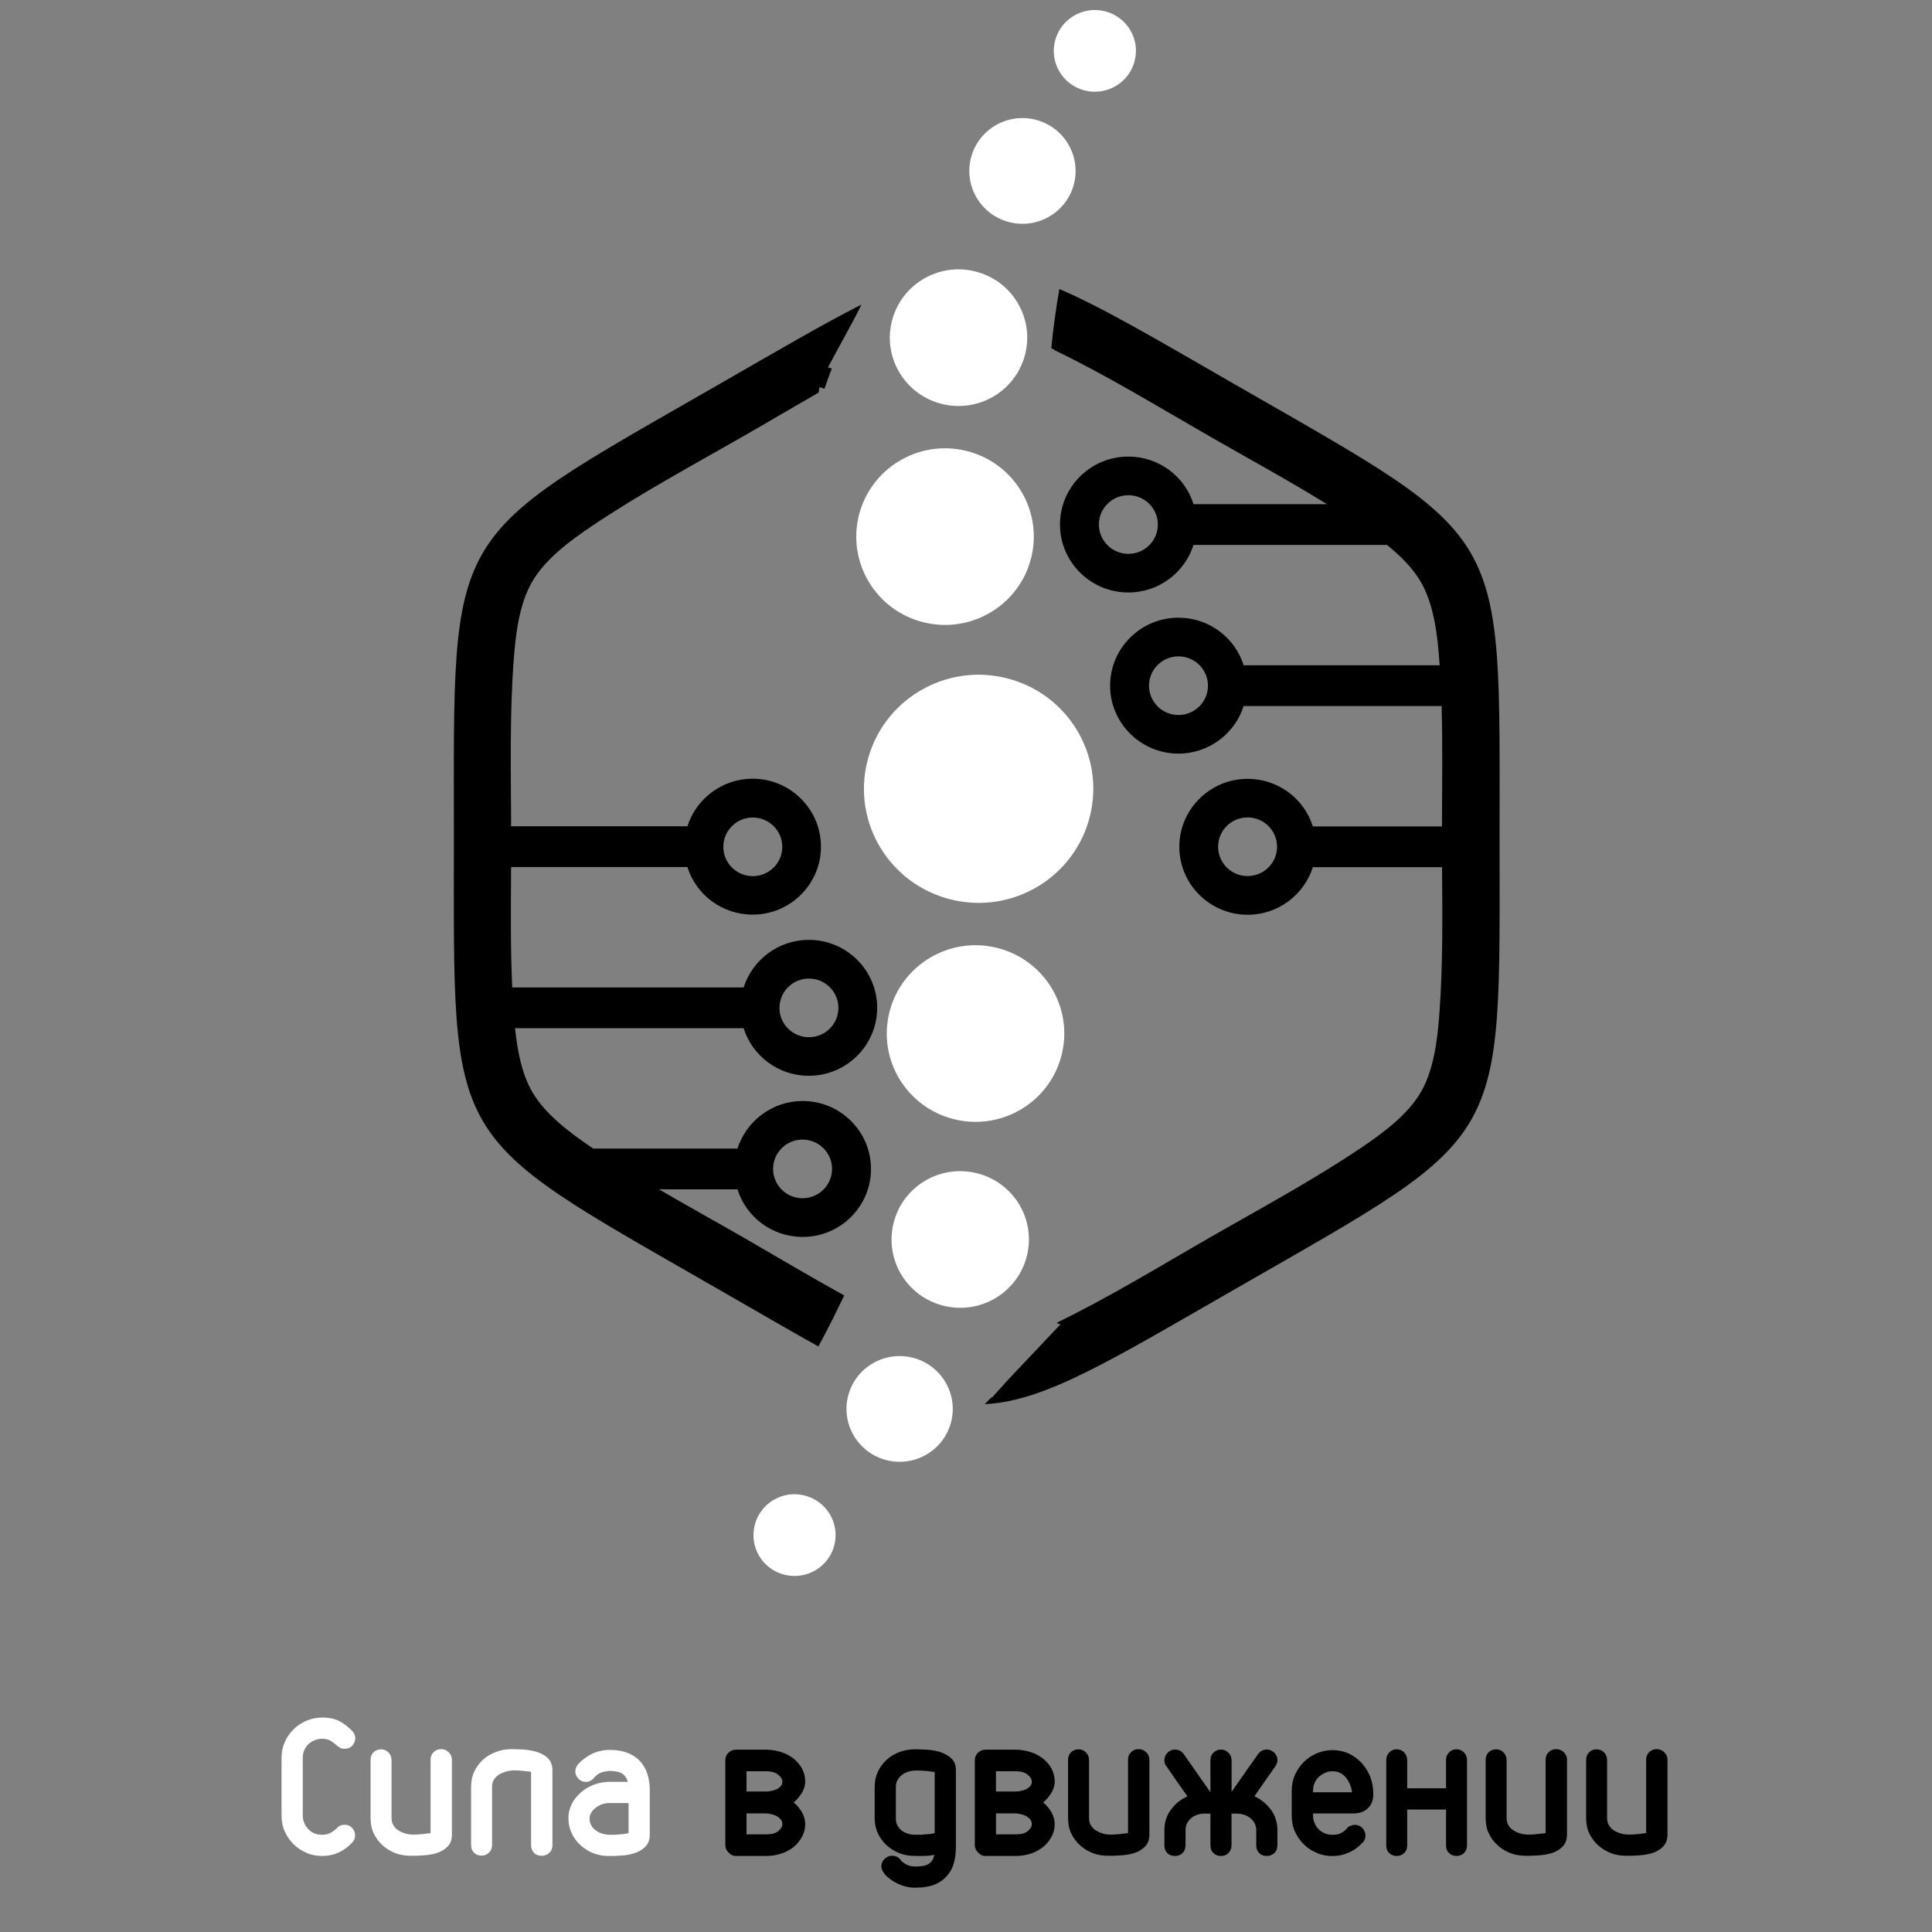 <?xml version="1.0" encoding="UTF-8"?> <svg xmlns="http://www.w3.org/2000/svg" width="601" height="601" viewBox="0 0 601 601" fill="none"><rect x="0" y="0" width="601" height="601" fill="#808080" stroke="none"/> <path fill-rule="evenodd" clip-rule="evenodd" d="M321.97 37.199C330.82 39.349 336.28 48.229 334.12 57.069C331.96 65.879 323.04 71.299 314.15 69.149C305.29 66.999 299.84 58.119 302 49.279C304.16 40.469 313.08 35.049 321.97 37.199ZM303.24 84.399C314.71 87.179 321.73 98.669 318.93 110.079C316.13 121.489 304.59 128.469 293.11 125.689C281.64 122.909 274.62 111.419 277.42 100.009C280.22 88.589 291.77 81.619 303.24 84.399ZM300.51 140.239C315.31 143.829 324.41 158.659 320.8 173.429C317.19 188.159 302.28 197.209 287.44 193.619C272.64 190.029 263.54 175.199 267.15 160.429C270.77 145.699 285.68 136.649 300.51 140.239ZM312.87 210.909C332.03 215.559 343.75 234.759 339.08 253.779C334.41 272.839 315.11 284.499 295.98 279.849C276.82 275.199 265.1 255.999 269.77 236.979C274.45 217.919 293.75 206.259 312.87 210.909ZM310 294.819C324.8 298.409 333.9 313.239 330.29 328.009C326.68 342.739 311.77 351.789 296.93 348.199C282.13 344.609 273.03 329.779 276.64 315.009C280.26 300.279 295.17 291.229 310 294.819ZM303.77 364.929C315.24 367.709 322.26 379.199 319.46 390.609C316.66 402.019 305.12 408.999 293.64 406.219C282.17 403.439 275.15 391.949 277.95 380.539C280.75 369.119 292.3 362.139 303.77 364.929ZM283.76 422.309C292.61 424.459 298.07 433.339 295.91 442.179C293.75 450.989 284.83 456.409 275.94 454.259C267.09 452.109 261.63 443.229 263.79 434.389C265.95 425.589 274.87 420.169 283.76 422.309ZM250.19 465.189C257.06 466.849 261.24 473.749 259.57 480.549C257.91 487.379 251 491.539 244.13 489.889C237.26 488.229 233.08 481.359 234.75 474.529C236.42 467.689 243.32 463.499 250.19 465.189ZM343.61 3.479C350.48 5.139 354.69 12.009 352.99 18.839C351.33 25.669 344.38 29.829 337.55 28.179C330.68 26.519 326.5 19.649 328.17 12.819C329.84 5.979 336.78 1.829 343.61 3.479Z" fill="white"></path> <path fill-rule="evenodd" clip-rule="evenodd" d="M225.01 263.43C225.01 258.39 229.12 254.31 234.18 254.31C239.24 254.31 243.35 258.4 243.35 263.43C243.35 268.47 239.24 272.55 234.18 272.55C229.12 272.55 225.01 268.47 225.01 263.43ZM242.47 313.53C242.47 308.49 246.58 304.41 251.64 304.41C256.7 304.41 260.81 308.5 260.81 313.53C260.81 318.57 256.7 322.65 251.64 322.65C246.58 322.65 242.47 318.57 242.47 313.53ZM240.49 363.62C240.49 358.58 244.6 354.5 249.66 354.5C254.72 354.5 258.83 358.59 258.83 363.62C258.83 368.66 254.72 372.74 249.66 372.74C244.6 372.75 240.49 368.66 240.49 363.62ZM256.46 120.97C257.17 118.86 257.95 116.74 258.76 114.66L257.56 114.27L266.09 98.52L267.97 94.75C256.07 100.77 241.59 109.26 222.5 120.22C137.97 168.76 141.19 163.23 141.19 260.36C141.19 357.49 137.97 351.92 222.5 400.5C235 407.69 245.48 413.78 254.58 418.85C256.92 414.52 259.15 410.18 261.27 405.74L262.62 402.99C252.1 397.18 241.66 390.94 231.46 385.06C222.82 380.09 213.82 375.13 205.01 369.98H229.41C232.1 378.58 240.18 384.78 249.7 384.78C261.42 384.78 270.95 375.3 270.95 363.64C270.95 351.98 261.42 342.5 249.7 342.5C240.17 342.5 232.14 348.74 229.41 357.3H184.58L184.16 357.02C177.47 352.51 169.75 346.8 165.6 339.72C162.27 334.01 160.93 326.69 160.22 319.85H231.33C234.02 328.45 242.1 334.65 251.62 334.65C263.34 334.65 272.87 325.17 272.87 313.51C272.87 301.85 263.34 292.37 251.62 292.37C242.09 292.37 234.06 298.61 231.33 307.17H159.34C158.77 294.8 158.92 282.16 158.99 269.72H213.84C216.53 278.32 224.61 284.52 234.13 284.52C245.85 284.52 255.38 275.04 255.38 263.38C255.38 251.72 245.85 242.24 234.13 242.24C224.6 242.24 216.57 248.48 213.84 257.04H159C158.93 240.06 158.54 222.41 159.78 205.57C160.38 197.57 161.44 188.03 165.55 180.95C169.66 173.87 177.41 168.16 184.11 163.65C199.05 153.57 215.73 144.59 231.39 135.61C239.04 131.24 246.79 126.63 254.62 122.15L254.94 120.42L256.46 120.91V120.97Z" fill="black"></path> <path fill-rule="evenodd" clip-rule="evenodd" d="M360.18 163.17C360.18 168.21 356.07 172.29 351.01 172.29C345.95 172.29 341.84 168.2 341.84 163.17C341.84 158.13 345.95 154.05 351.01 154.05C356.08 154.05 360.18 158.13 360.18 163.17ZM397.26 263.4C397.26 268.44 393.15 272.52 388.09 272.52C383.03 272.52 378.92 268.43 378.92 263.4C378.92 258.36 383.03 254.28 388.09 254.28C393.15 254.27 397.26 258.36 397.26 263.4ZM375.77 213.3C375.77 218.34 371.66 222.42 366.6 222.42C361.54 222.42 357.43 218.33 357.43 213.3C357.43 208.26 361.54 204.18 366.6 204.18C371.66 204.18 375.77 208.27 375.77 213.3ZM328.1 108.96C344.35 116.78 360.5 126.68 376.16 135.66C388.2 142.56 400.81 149.43 412.78 156.83H371.28C368.59 148.23 360.51 142.03 350.99 142.03C339.27 142.03 329.74 151.51 329.74 163.17C329.74 174.83 339.27 184.31 350.99 184.31C360.52 184.31 368.55 178.07 371.28 169.51H431.45C435.59 172.86 439.45 176.66 441.97 180.99C446.08 188.07 447.18 197.62 447.74 205.61L447.85 206.95H386.87C384.18 198.35 376.1 192.15 366.58 192.15C354.86 192.15 345.33 201.63 345.33 213.29C345.33 224.95 354.86 234.43 366.58 234.43C376.11 234.43 384.14 228.19 386.87 219.63H448.45C448.8 232.07 448.59 244.75 448.56 257.08H408.4C405.71 248.48 397.63 242.28 388.11 242.28C376.39 242.28 366.86 251.76 366.86 263.42C366.86 275.08 376.39 284.56 388.11 284.56C397.64 284.56 405.67 278.32 408.4 269.76H448.59C448.7 284.84 448.87 300.3 447.78 315.1C447.18 323.1 446.12 332.64 442.01 339.72C437.9 346.8 430.15 352.51 423.45 357.02C408.51 367.1 391.83 376.08 376.17 385.06C360.8 393.9 344.94 403.59 329 411.34C328.93 411.45 328.86 411.52 328.79 411.62L329.89 411.97L313.6 429.2L308.54 434.8L308.36 434.73C307.69 435.43 307.01 436.1 306.34 436.81C325.07 435.82 344.69 423.7 385.17 400.45C469.7 351.9 466.48 357.44 466.48 260.31C466.48 163.18 469.7 168.75 385.17 120.17C360.31 105.87 343.31 95.79 329.54 89.91C328.48 96 327.63 102.17 327.03 108.33C327.42 108.51 327.81 108.68 328.16 108.89L328.1 108.96Z" fill="black"></path> <path d="M104.82 568.679C104.36 569.139 103.78 569.599 102.97 570.069C102.16 570.529 101.24 570.759 100.25 570.759C99.21 570.759 98.34 570.589 97.59 570.239C96.84 569.889 96.2 569.369 95.74 568.799C95.22 568.219 94.82 567.589 94.58 566.889C94.29 566.199 94.18 565.449 94.18 564.749V546.889C94.18 546.019 94.3 545.209 94.64 544.459C94.99 543.709 95.39 543.069 95.97 542.549C96.55 542.029 97.18 541.629 97.93 541.339C98.62 541.049 99.43 540.879 100.24 540.879C101.28 540.879 102.09 541.109 102.73 541.459C103.31 541.809 103.89 542.209 104.35 542.619C104.75 542.969 105.16 543.309 105.62 543.599C106.02 543.889 106.54 543.999 107.24 543.999C108.16 543.999 108.97 543.709 109.61 543.019C110.19 542.329 110.53 541.579 110.53 540.709C110.53 539.959 110.24 539.269 109.66 538.569C108.39 537.239 107.06 536.199 105.67 535.449C104.23 534.699 102.43 534.289 100.24 534.289C98.51 534.289 96.83 534.639 95.33 535.269C93.77 535.959 92.44 536.829 91.28 537.989C90.12 539.149 89.2 540.479 88.56 541.979C87.87 543.539 87.58 545.159 87.58 546.889V564.749C87.58 566.479 87.87 568.159 88.56 569.659C89.2 571.159 90.12 572.489 91.28 573.649C92.44 574.809 93.77 575.669 95.33 576.369C96.83 577.059 98.51 577.349 100.24 577.349C102.09 577.349 103.77 576.999 105.38 576.249C107 575.499 108.39 574.459 109.66 573.069C110.18 572.489 110.47 571.799 110.47 570.989C110.47 570.119 110.18 569.369 109.6 568.679C109.02 567.989 108.21 567.639 107.23 567.639C106.21 567.639 105.4 567.989 104.82 568.679Z" fill="white"></path> <path d="M133.94 547.347V570.237L131.51 570.527C130.53 570.647 129.6 570.697 128.79 570.697C127.92 570.697 127.06 570.637 126.25 570.407C125.44 570.177 124.69 569.887 124 569.427C123.31 569.027 122.79 568.507 122.38 567.807C121.98 567.167 121.8 566.417 121.8 565.497V547.527C121.8 546.547 121.45 545.737 120.82 545.097C120.18 544.517 119.43 544.177 118.57 544.177C117.59 544.177 116.78 544.527 116.2 545.097C115.56 545.737 115.28 546.537 115.28 547.527V565.497C115.28 567.287 115.57 568.907 116.26 570.347C116.95 571.787 117.88 573.007 119.03 574.047C120.19 575.087 121.52 575.897 123.02 576.477C124.52 577.057 126.14 577.287 127.87 577.287C128.91 577.287 130.12 577.287 131.57 577.167C133.01 577.107 134.4 576.877 135.73 576.477C137.06 576.077 138.22 575.437 139.14 574.507C140.06 573.637 140.58 572.367 140.58 570.697V547.347C140.58 546.477 140.23 545.727 139.6 545.097C138.96 544.457 138.16 544.117 137.23 544.117C136.25 544.117 135.44 544.467 134.86 545.097C134.23 545.737 133.94 546.487 133.94 547.347Z" fill="white"></path> <path d="M165.21 551.167V574.057C165.21 574.977 165.5 575.737 166.13 576.367C166.71 577.007 167.52 577.287 168.5 577.287C169.42 577.287 170.23 576.997 170.87 576.367C171.51 575.727 171.85 574.977 171.85 574.057V550.707C171.85 549.087 171.33 547.817 170.41 546.897C169.49 546.027 168.33 545.397 167 544.987C165.67 544.587 164.28 544.347 162.84 544.237C161.4 544.177 160.18 544.117 159.14 544.117C157.41 544.117 155.79 544.407 154.29 544.987C152.79 545.567 151.46 546.317 150.3 547.357C149.14 548.397 148.22 549.667 147.53 551.117C146.84 552.557 146.55 554.177 146.55 555.917V573.887C146.55 574.927 146.84 575.737 147.47 576.317C148.05 576.957 148.86 577.237 149.84 577.237C150.71 577.237 151.46 576.947 152.09 576.317C152.73 575.737 153.07 574.927 153.07 573.887V555.917C153.07 555.047 153.24 554.297 153.65 553.607C154.05 552.967 154.57 552.447 155.27 551.987C155.96 551.587 156.71 551.297 157.52 551.067C158.33 550.837 159.2 550.717 160.06 550.717C160.87 550.717 161.79 550.777 162.78 550.887L165.21 551.167Z" fill="white"></path> <path d="M195.54 560.879V570.239C194.62 570.469 193.69 570.589 192.71 570.639C191.67 570.759 190.8 570.759 189.99 570.759C189.18 570.759 188.37 570.699 187.62 570.469C186.81 570.239 186.12 569.949 185.48 569.489C184.84 569.089 184.32 568.569 183.98 567.929C183.58 567.289 183.4 566.539 183.4 565.619C183.4 564.929 183.63 564.289 184.04 563.709C184.39 563.129 184.91 562.609 185.48 562.209C186.05 561.809 186.69 561.459 187.39 561.229C188.08 560.999 188.83 560.879 189.53 560.879H195.54V560.879ZM195.31 554.289H189.53C187.91 554.289 186.29 554.579 184.79 555.159C183.23 555.739 181.84 556.549 180.69 557.589C179.53 558.629 178.55 559.789 177.86 561.169C177.17 562.559 176.82 563.999 176.82 565.559C176.82 567.289 177.17 568.849 177.86 570.299C178.55 571.739 179.42 572.959 180.58 573.999C181.74 575.039 183.07 575.909 184.57 576.489C186.07 577.069 187.63 577.359 189.25 577.359C190.29 577.359 191.56 577.359 193.06 577.239C194.56 577.179 195.95 576.949 197.28 576.489C198.61 576.089 199.77 575.449 200.69 574.519C201.61 573.649 202.13 572.379 202.13 570.709V556.899C202.13 555.169 201.9 553.489 201.44 551.989C200.98 550.489 200.23 549.159 199.24 547.999C198.26 546.899 196.99 546.039 195.43 545.339C193.81 544.699 191.96 544.359 189.77 544.359C187.75 544.359 185.9 544.759 184.28 545.519C182.6 546.329 181.1 547.429 179.77 548.869C179.54 549.219 179.31 549.559 179.19 549.909C179.02 550.309 178.96 550.659 178.96 551.009C178.96 551.879 179.25 552.629 179.94 553.319C180.58 554.009 181.33 554.299 182.25 554.299C183.23 554.299 184.1 553.899 184.79 553.029C185.37 552.339 186.06 551.819 186.81 551.469C187.56 551.179 188.43 551.009 189.47 550.889C191.44 550.889 192.88 551.239 193.69 551.809C194.5 552.439 195.02 553.249 195.31 554.289Z" fill="white"></path> <path d="M238.35 557.289H232.22V550.999H238.35C239.97 550.999 241.18 551.349 242.05 552.039C242.92 552.729 243.38 553.429 243.38 554.239C243.38 554.819 243.21 555.279 242.86 555.629C242.51 556.029 242.05 556.379 241.59 556.609C241.07 556.839 240.49 557.009 239.91 557.129C239.33 557.239 238.81 557.289 238.35 557.289ZM232.22 564.109H238.35C238.81 564.109 239.33 564.229 239.91 564.339C240.49 564.449 241.07 564.689 241.59 564.919C242.05 565.209 242.51 565.559 242.86 565.959C243.21 566.419 243.38 566.879 243.38 567.399C243.38 568.209 242.92 568.959 242.05 569.649C241.18 570.339 239.97 570.629 238.35 570.629H232.22V564.109V564.109ZM225.63 547.639V573.879C225.63 574.799 225.92 575.559 226.61 576.249C227.25 576.939 228 577.349 228.92 577.349H238.34C239.9 577.349 241.4 577.119 242.91 576.659C244.35 576.199 245.63 575.499 246.78 574.639C247.88 573.769 248.75 572.729 249.44 571.459C250.13 570.249 250.48 568.919 250.48 567.409C250.48 566.139 250.13 564.919 249.44 563.709C248.75 562.499 247.88 561.509 246.9 560.699C247.82 559.949 248.63 558.969 249.39 557.809C250.08 556.649 250.49 555.439 250.49 554.229C250.49 552.789 250.14 551.459 249.51 550.179C248.82 548.969 247.95 547.929 246.85 547.059C245.75 546.189 244.48 545.499 243.04 545.039C241.54 544.579 239.98 544.289 238.36 544.289H229C228.02 544.289 227.21 544.639 226.57 545.269C225.92 545.909 225.63 546.719 225.63 547.639Z" fill="black"></path> <path d="M297.35 574.628V550.648C297.35 549.088 296.89 547.878 295.96 547.008C295.04 546.138 293.88 545.508 292.55 545.038C291.22 544.638 289.83 544.398 288.39 544.288C286.95 544.228 285.73 544.168 284.69 544.168C283.01 544.168 281.4 544.458 279.89 544.978C278.39 545.558 277.06 546.308 275.9 547.348C274.74 548.388 273.82 549.598 273.13 551.048C272.44 552.488 272.09 554.108 272.09 555.898V565.548C272.09 567.338 272.44 568.958 273.13 570.398C273.82 571.838 274.75 573.058 275.9 574.098C277.06 575.138 278.39 575.948 279.89 576.528C281.39 577.108 283.01 577.338 284.69 577.338C285.5 577.338 286.42 577.338 287.46 577.338C288.5 577.338 289.6 577.218 290.64 576.988C290.52 577.508 290.41 577.908 290.29 578.198C290.12 578.548 289.94 578.838 289.71 579.118C289.25 579.638 288.67 580.038 287.86 580.278C287.05 580.508 286.01 580.628 284.68 580.628C283.52 580.628 282.54 580.398 281.73 579.878C280.86 579.358 280.29 578.898 280.05 578.438C279.41 577.688 278.55 577.278 277.51 577.278C276.7 577.278 276.01 577.568 275.43 578.028C275.03 578.378 274.74 578.718 274.51 579.128C274.28 579.588 274.16 580.048 274.16 580.568C274.16 581.318 274.45 582.008 275.03 582.708H274.97C275.43 583.288 275.95 583.808 276.65 584.328C277.34 584.908 278.09 585.368 278.9 585.768C279.71 586.228 280.63 586.578 281.62 586.808C282.54 587.098 283.58 587.208 284.68 587.208C287.22 587.208 289.3 586.858 290.92 586.168C292.54 585.478 293.81 584.488 294.85 583.218C295.83 582.008 296.47 580.678 296.81 579.228C297.18 577.808 297.35 576.248 297.35 574.628ZM290.76 551.228V570.238C289.89 570.468 288.97 570.588 287.99 570.638C287.01 570.758 286.08 570.758 285.27 570.758H284.69C283.88 570.758 283.13 570.638 282.44 570.408C281.69 570.178 281.05 569.888 280.47 569.428C279.89 568.968 279.49 568.448 279.14 567.808C278.79 567.168 278.68 566.418 278.68 565.558V555.908C278.68 555.158 278.8 554.468 279.14 553.828C279.49 553.188 279.89 552.668 280.47 552.208C281.05 551.748 281.68 551.398 282.44 551.168C283.13 550.938 283.88 550.768 284.69 550.768H285.38C286.19 550.768 287.06 550.828 288.04 550.888C289.03 550.998 289.95 551.108 290.76 551.228Z" fill="black"></path> <path d="M315.95 557.289H309.82V550.999H315.95C317.57 550.999 318.78 551.349 319.65 552.039C320.52 552.729 320.98 553.429 320.98 554.239C320.98 554.819 320.81 555.279 320.46 555.629C320.11 556.029 319.65 556.379 319.19 556.609C318.67 556.839 318.09 557.009 317.51 557.129C316.94 557.239 316.42 557.289 315.95 557.289ZM309.83 564.109H315.96C316.42 564.109 316.94 564.229 317.52 564.339C318.1 564.449 318.68 564.689 319.2 564.919C319.66 565.209 320.12 565.559 320.47 565.959C320.82 566.419 320.99 566.879 320.99 567.399C320.99 568.209 320.53 568.959 319.66 569.649C318.79 570.339 317.58 570.629 315.96 570.629H309.83V564.109ZM303.24 547.639V573.879C303.24 574.799 303.53 575.559 304.22 576.249C304.86 576.939 305.61 577.349 306.53 577.349H315.95C317.51 577.349 319.01 577.119 320.52 576.659C321.96 576.199 323.24 575.499 324.39 574.639C325.49 573.769 326.35 572.729 327.05 571.459C327.74 570.249 328.09 568.919 328.09 567.409C328.09 566.139 327.74 564.919 327.05 563.709C326.36 562.499 325.49 561.509 324.51 560.699C325.43 559.949 326.24 558.969 327 557.809C327.69 556.649 328.1 555.439 328.1 554.229C328.1 552.789 327.75 551.459 327.12 550.179C326.43 548.969 325.56 547.929 324.46 547.059C323.36 546.189 322.09 545.499 320.65 545.039C319.15 544.579 317.59 544.289 315.97 544.289H306.61C305.63 544.289 304.82 544.639 304.18 545.269C303.53 545.909 303.24 546.719 303.24 547.639Z" fill="black"></path> <path d="M350.91 547.347V570.237L348.48 570.527C347.5 570.647 346.57 570.697 345.76 570.697C344.89 570.697 344.03 570.637 343.22 570.407C342.41 570.177 341.66 569.887 340.97 569.427C340.28 569.027 339.76 568.507 339.35 567.807C338.95 567.167 338.77 566.417 338.77 565.497V547.527C338.77 546.547 338.42 545.737 337.79 545.097C337.15 544.517 336.4 544.177 335.54 544.177C334.56 544.177 333.75 544.527 333.17 545.097C332.53 545.737 332.25 546.537 332.25 547.527V565.497C332.25 567.287 332.54 568.907 333.23 570.347C333.92 571.787 334.85 573.007 336 574.047C337.16 575.087 338.49 575.897 339.99 576.477C341.49 577.057 343.11 577.287 344.84 577.287C345.88 577.287 347.09 577.287 348.54 577.167C349.98 577.107 351.37 576.877 352.7 576.477C354.03 576.077 355.19 575.437 356.11 574.507C357.03 573.637 357.55 572.367 357.55 570.697V547.347C357.55 546.477 357.2 545.727 356.57 545.097C355.93 544.457 355.13 544.117 354.2 544.117C353.22 544.117 352.41 544.467 351.83 545.097C351.2 545.737 350.91 546.487 350.91 547.347Z" fill="black"></path> <path d="M383.1 573.998V564.178H384.83C385.58 564.178 386.33 564.298 387.03 564.528C387.72 564.758 388.36 565.108 388.94 565.568C389.52 566.028 389.92 566.548 390.27 567.188C390.62 567.828 390.79 568.518 390.79 569.328V573.998C390.79 575.038 391.08 575.848 391.71 576.428C392.29 577.068 393.1 577.348 394.08 577.348C395 577.348 395.81 577.058 396.45 576.428C397.03 575.848 397.37 575.038 397.37 573.998V569.318C397.37 566.888 396.68 564.808 395.35 562.958C393.96 561.108 392.29 559.718 390.21 558.798L393.45 554.118L396.74 549.438C397.14 548.858 397.38 548.228 397.38 547.588C397.38 546.488 396.92 545.568 395.99 544.868C395.7 544.698 395.41 544.518 395.07 544.408C394.72 544.288 394.43 544.238 394.15 544.238C392.99 544.238 392.07 544.698 391.38 545.628L387.22 551.518L383.12 557.418V547.598C383.12 546.678 382.77 545.868 382.14 545.228C381.5 544.588 380.75 544.248 379.89 544.248C378.91 544.248 378.1 544.598 377.46 545.228C376.82 545.868 376.54 546.668 376.54 547.598V557.538L372.38 551.588L368.22 545.638C367.53 544.718 366.6 544.248 365.45 544.248C365.1 544.248 364.81 544.308 364.47 544.418C364.12 544.538 363.83 544.708 363.6 544.878C362.68 545.568 362.21 546.498 362.21 547.598C362.21 548.238 362.38 548.868 362.85 549.448L366.09 554.128L369.38 558.808C367.3 559.728 365.57 561.118 364.24 562.968C362.85 564.818 362.22 566.898 362.22 569.328V573.998C362.22 575.038 362.51 575.848 363.14 576.428C363.72 577.068 364.53 577.348 365.51 577.348C366.43 577.348 367.24 577.058 367.88 576.428C368.46 575.848 368.8 575.038 368.8 573.998V569.318C368.8 568.508 368.92 567.818 369.26 567.178C369.61 566.538 370.01 566.018 370.59 565.558C371.11 565.098 371.75 564.748 372.5 564.518C373.19 564.288 373.94 564.168 374.75 564.168H376.54V573.998C376.54 575.038 376.83 575.848 377.46 576.428C378.1 577.068 378.9 577.348 379.89 577.348C380.76 577.348 381.51 577.058 382.14 576.428C382.75 575.848 383.1 575.038 383.1 573.998Z" fill="black"></path> <path d="M418.98 568.798C418.63 569.258 418.11 569.668 417.36 570.128C416.61 570.588 415.68 570.768 414.53 570.768C413.66 570.768 412.85 570.648 412.16 570.308C411.41 570.018 410.77 569.618 410.2 569.038C409.62 568.458 409.22 567.828 408.93 567.078C408.58 566.388 408.47 565.578 408.47 564.768V564.128H420.9C422.87 564.128 424.37 563.608 425.52 562.508C426.62 561.468 427.2 559.968 427.2 558.058C427.2 556.088 426.85 554.298 426.22 552.628C425.53 551.008 424.66 549.568 423.5 548.348C422.34 547.138 421.01 546.148 419.51 545.458C417.95 544.768 416.27 544.418 414.54 544.418C412.81 544.418 411.13 544.768 409.63 545.398C408.07 546.088 406.74 546.958 405.58 548.118C404.42 549.278 403.5 550.658 402.81 552.168C402.12 553.728 401.83 555.348 401.83 557.078V564.768C401.83 566.558 402.12 568.238 402.81 569.738C403.5 571.238 404.43 572.568 405.58 573.728C406.74 574.888 408.07 575.748 409.63 576.388C411.13 577.078 412.81 577.368 414.54 577.368C416.27 577.368 417.89 577.018 419.51 576.328C421.13 575.638 422.63 574.538 424.02 573.038C424.31 572.748 424.48 572.398 424.6 571.998C424.72 571.648 424.77 571.308 424.77 570.958C424.77 570.148 424.42 569.398 423.85 568.708C423.21 568.018 422.41 567.668 421.48 567.668C421.02 567.668 420.56 567.788 420.09 567.958C419.62 568.098 419.27 568.388 418.98 568.798ZM408.46 557.528V557.068C408.46 556.258 408.58 555.448 408.92 554.698C409.21 554.008 409.61 553.368 410.19 552.788C410.77 552.268 411.4 551.868 412.15 551.518C412.84 551.168 413.65 550.998 414.52 550.998C416.25 550.998 417.64 551.688 418.68 552.968C419.72 554.238 420.36 555.798 420.59 557.538H408.46V557.528Z" fill="black"></path> <path d="M431.23 547.468V574.058C431.23 575.038 431.52 575.848 432.15 576.428C432.79 577.068 433.54 577.348 434.46 577.348C435.38 577.348 436.19 577.058 436.83 576.428C437.41 575.848 437.75 575.038 437.75 574.058V562.898H449.83V574.048C449.83 575.028 450.12 575.838 450.75 576.418C451.39 577.058 452.14 577.338 453.06 577.338C453.98 577.338 454.79 577.048 455.43 576.418C456.01 575.838 456.35 575.028 456.35 574.048V547.458C456.35 546.588 456 545.838 455.43 545.148C454.79 544.508 453.99 544.168 453.06 544.168C452.14 544.168 451.38 544.518 450.75 545.148C450.11 545.838 449.83 546.588 449.83 547.458V556.298H437.75V547.458C437.75 546.588 437.4 545.838 436.83 545.148C436.19 544.508 435.39 544.168 434.46 544.168C433.54 544.168 432.78 544.518 432.15 545.148C431.52 545.848 431.23 546.598 431.23 547.468Z" fill="black"></path> <path d="M480.81 547.347V570.237L478.38 570.527C477.4 570.647 476.47 570.697 475.66 570.697C474.79 570.697 473.93 570.637 473.12 570.407C472.31 570.177 471.56 569.887 470.87 569.427C470.18 569.027 469.66 568.507 469.25 567.807C468.85 567.167 468.67 566.417 468.67 565.497V547.527C468.67 546.547 468.32 545.737 467.69 545.097C467.05 544.517 466.3 544.177 465.44 544.177C464.46 544.177 463.65 544.527 463.07 545.097C462.43 545.737 462.15 546.537 462.15 547.527V565.497C462.15 567.287 462.44 568.907 463.13 570.347C463.82 571.787 464.75 573.007 465.9 574.047C467.06 575.087 468.39 575.897 469.89 576.477C471.39 577.057 473.01 577.287 474.74 577.287C475.78 577.287 476.99 577.287 478.44 577.167C479.88 577.107 481.27 576.877 482.6 576.477C483.93 576.077 485.09 575.437 486.01 574.507C486.93 573.637 487.45 572.367 487.45 570.697V547.347C487.45 546.477 487.1 545.727 486.47 545.097C485.83 544.457 485.03 544.117 484.1 544.117C483.12 544.117 482.31 544.467 481.73 545.097C481.1 545.737 480.81 546.487 480.81 547.347Z" fill="black"></path> <path d="M512.07 547.347V570.237L509.64 570.527C508.66 570.647 507.73 570.697 506.92 570.697C506.05 570.697 505.19 570.637 504.38 570.407C503.57 570.177 502.82 569.887 502.13 569.427C501.44 569.027 500.92 568.507 500.51 567.807C500.11 567.167 499.93 566.417 499.93 565.497V547.527C499.93 546.547 499.58 545.737 498.95 545.097C498.31 544.517 497.56 544.177 496.7 544.177C495.72 544.177 494.91 544.527 494.33 545.097C493.69 545.737 493.41 546.537 493.41 547.527V565.497C493.41 567.287 493.7 568.907 494.39 570.347C495.08 571.787 496.01 573.007 497.16 574.047C498.32 575.087 499.65 575.897 501.15 576.477C502.65 577.057 504.27 577.287 506 577.287C507.04 577.287 508.25 577.287 509.7 577.167C511.14 577.107 512.53 576.877 513.86 576.477C515.19 576.077 516.35 575.437 517.27 574.507C518.19 573.637 518.71 572.367 518.71 570.697V547.347C518.71 546.477 518.36 545.727 517.73 545.097C517.09 544.457 516.29 544.117 515.36 544.117C514.38 544.117 513.57 544.467 512.99 545.097C512.36 545.737 512.07 546.487 512.07 547.347Z" fill="black"></path> </svg> 